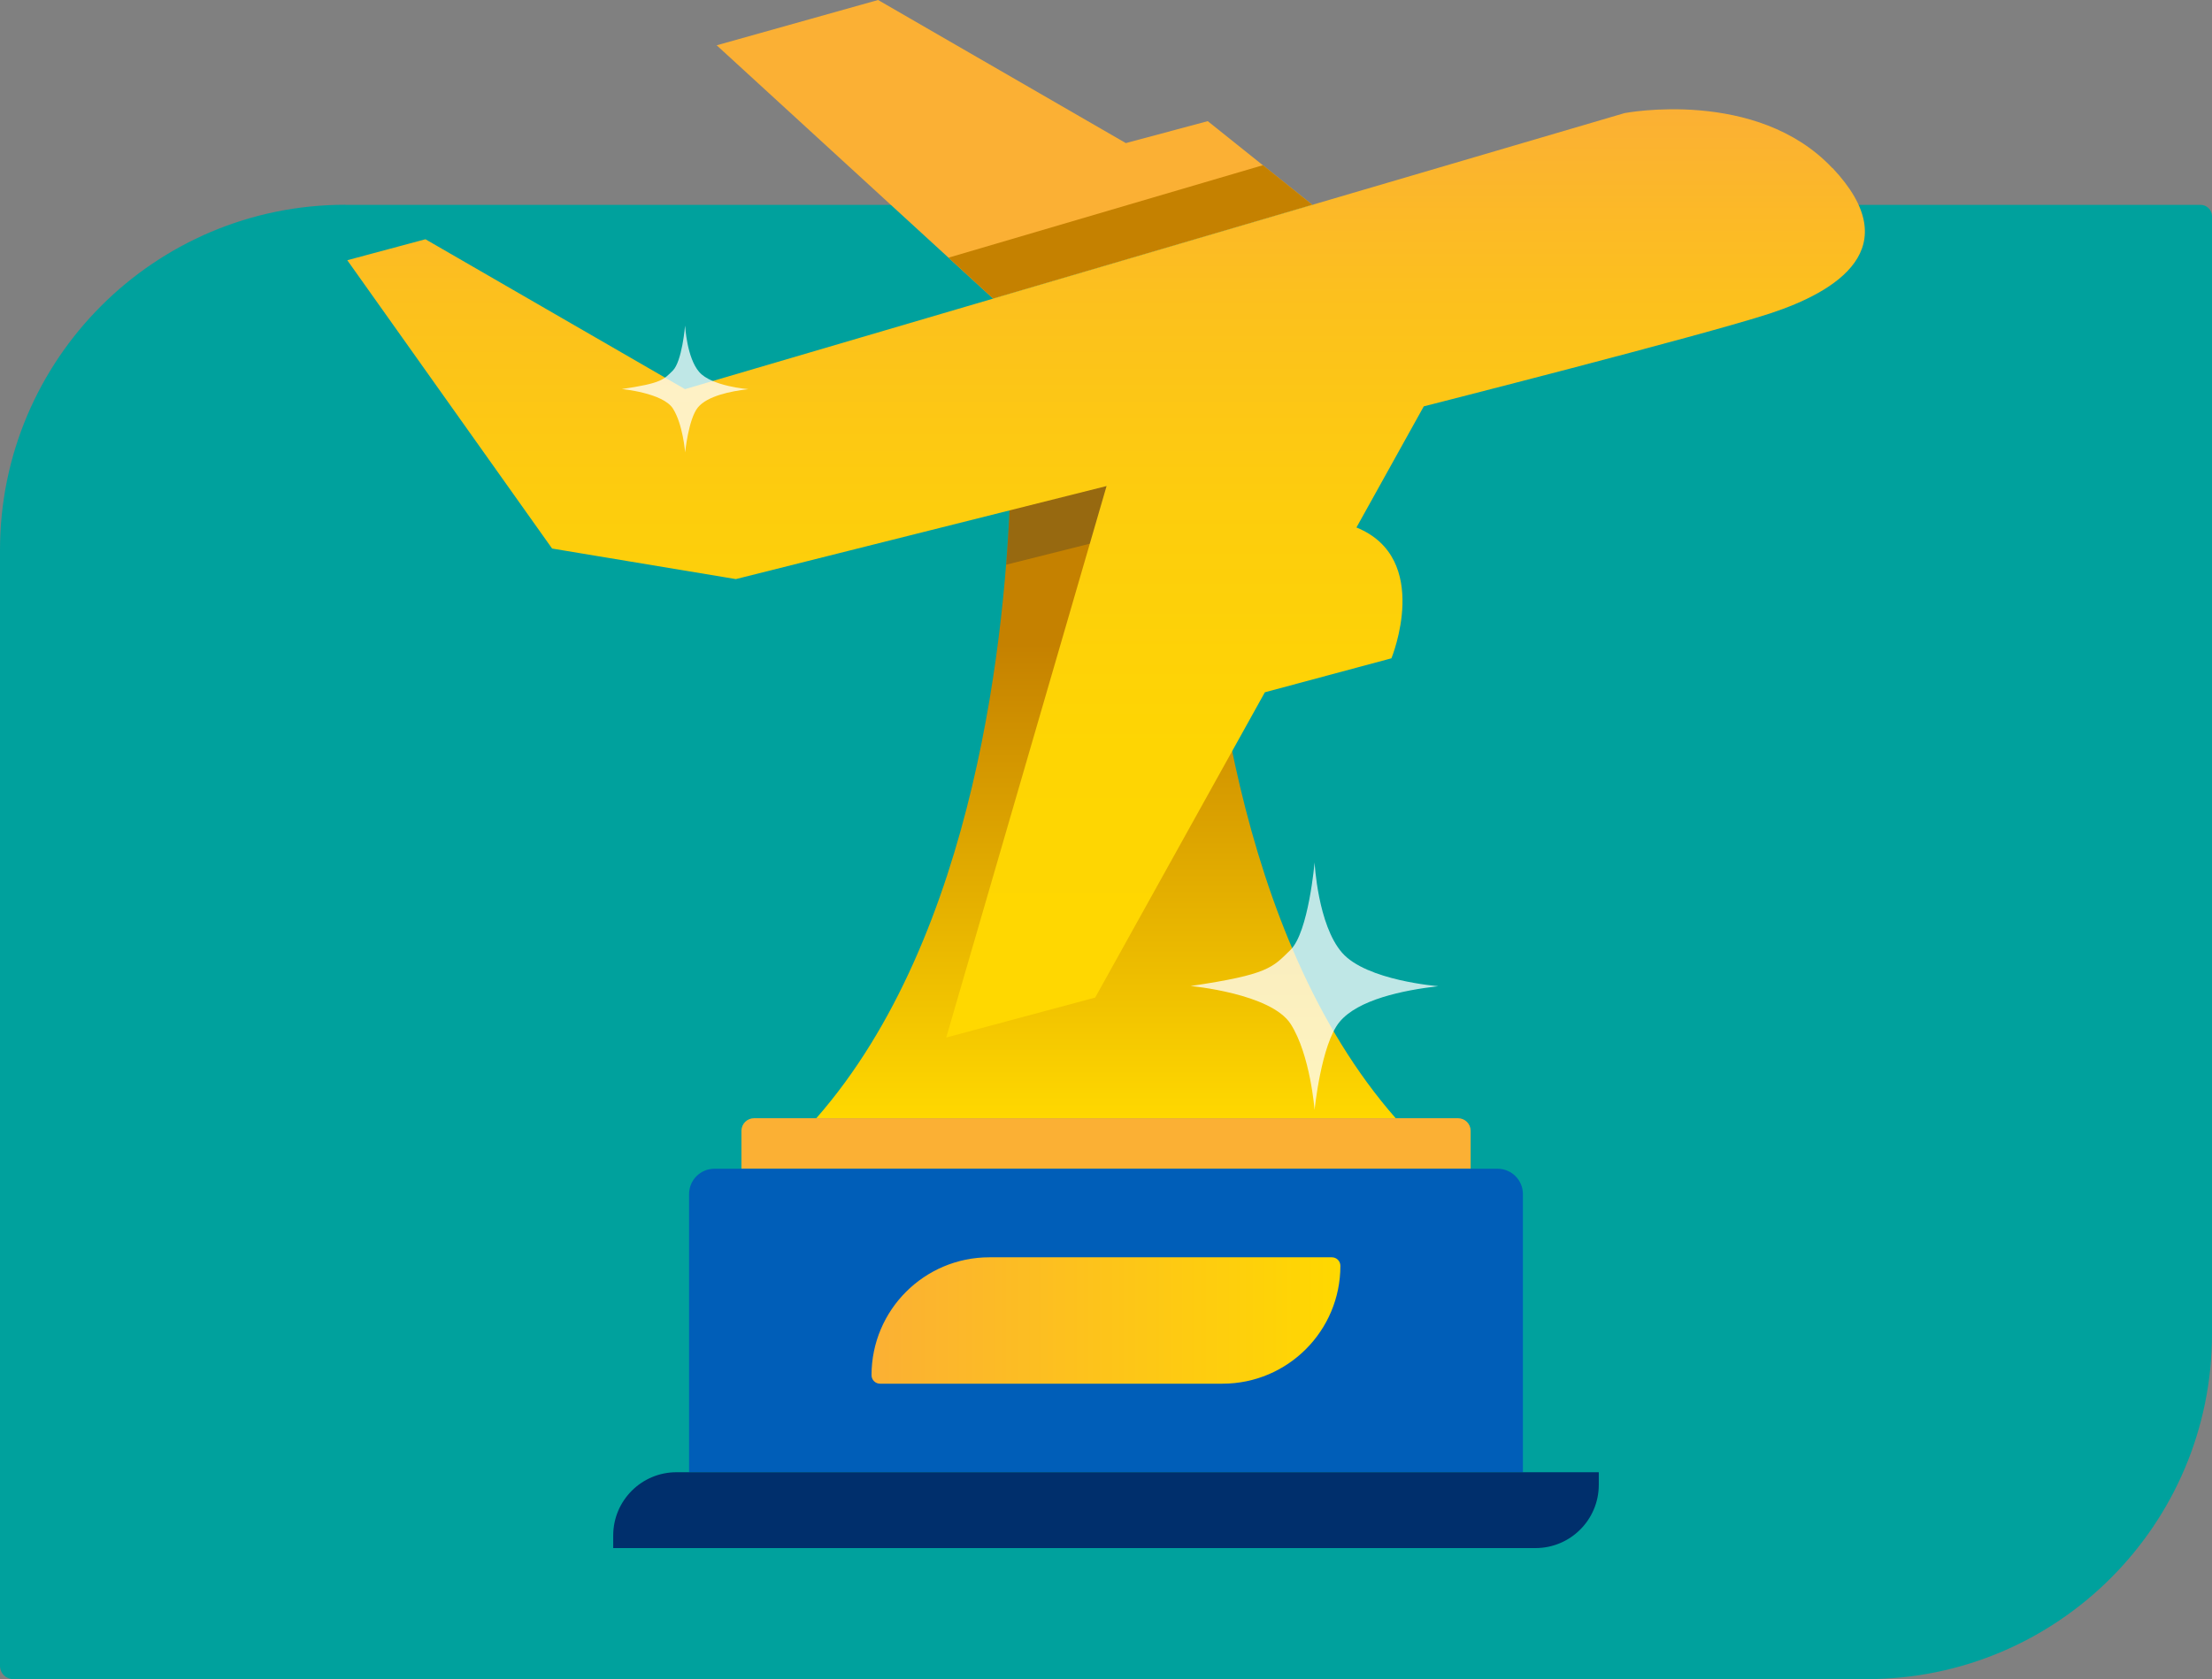 <?xml version="1.0" encoding="UTF-8"?><svg id="b" xmlns="http://www.w3.org/2000/svg" xmlns:xlink="http://www.w3.org/1999/xlink" viewBox="0 0 270 205"><rect x="0" y="0" width="270" height="205" fill="#808080" stroke="none"/><defs><linearGradient id="d" x1="135" y1="136.52" x2="135" y2="59.34" gradientTransform="matrix(1, 0, 0, 1, 0, 0)" gradientUnits="userSpaceOnUse"><stop offset="0" stop-color="#ffd800"/><stop offset=".75" stop-color="#c58100"/></linearGradient><linearGradient id="e" x1="106.38" y1="161.22" x2="163.62" y2="161.22" gradientTransform="matrix(1, 0, 0, 1, 0, 0)" gradientUnits="userSpaceOnUse"><stop offset="0" stop-color="#fbb034"/><stop offset="1" stop-color="#ffd800"/></linearGradient><linearGradient id="f" x1="135" y1="126.67" x2="135" y2="13.33" gradientTransform="matrix(1, 0, 0, 1, 0, 0)" gradientUnits="userSpaceOnUse"><stop offset="0" stop-color="#ffd800"/><stop offset=".31" stop-color="#fed503"/><stop offset=".57" stop-color="#fdcd0d"/><stop offset=".8" stop-color="#fcc01e"/><stop offset="1" stop-color="#fbb034"/></linearGradient></defs><g id="c"><g><path d="M42.15,25C18.87,25,0,43.88,0,67.16V203.39c0,.89,.72,1.61,1.61,1.61H227.85c23.28,0,42.15-18.87,42.15-42.15V26.41c0-.78-.63-1.4-1.4-1.4H42.15Z" fill="#00a19d"/><path d="M123.34,59.34c-.54,17.3-4.07,54.79-23.7,77.18h70.72c-19.62-22.38-23.15-59.88-23.69-77.18h-23.33Z" fill="url(#d)"/><path d="M177.96,136.52H92.04c-.85,0-1.54,.69-1.54,1.54v4.63h89.01v-4.63c0-.85-.69-1.54-1.54-1.54Z" fill="#fbb034"/><polygon points="134.05 21.3 135 21.76 135 21.1 134.05 21.3" fill="#c58100"/><polygon points="135 22.71 135 21.76 134.05 21.3 135 22.71" fill="#fbb034"/><path d="M185.89,179.74H84.11v-33.96c0-1.7,1.38-3.09,3.09-3.09h95.6c1.7,0,3.09,1.38,3.09,3.09v33.96Z" fill="#005eb8"/><path d="M82.57,179.74h112.58v1.54c0,4.26-3.46,7.72-7.72,7.72H74.85v-1.54c0-4.26,3.46-7.72,7.72-7.72Z" fill="#002f6c"/><path d="M162.57,153.5h-41.8c-7.95,0-14.39,6.44-14.39,14.39,0,.58,.47,1.04,1.04,1.04h41.8c7.95,0,14.39-6.44,14.39-14.39,0-.58-.47-1.04-1.04-1.04Z" fill="url(#e)"/><polygon points="135 20.38 134.05 21.3 135 21.1 135 20.38" fill="#fbb034"/><polygon points="121.22 36.45 87.48 5.53 107.18 0 137.42 17.47 147.42 14.79 160.18 25 121.22 36.45" fill="#fbb034"/><polygon points="121.22 36.45 160.18 25 154.15 20.17 115.77 31.46 121.22 36.45" fill="#c58100"/><path d="M135.97,65.64c-.46-3.29-.75-6.63-.88-10.02l-6.03-1.78h-5.62c0,3.31-.11,8.61-.62,15.1l13.15-3.3Z" fill="#0c2340" opacity=".25"/><path d="M223.66,20.52c-9.24-9.83-25.37-6.71-25.37-6.71L83.61,47.51l-31.68-18.3-9.54,2.56,25,35.2,22.43,3.73,45.25-11.36-19.57,67.33,18.18-4.88,20.71-37.27,15.45-4.15s5.01-12.21-4.27-15.97l8.22-14.79s34.2-8.69,42.26-11.34c8.06-2.65,16.87-7.94,7.63-17.76Z" fill="url(#f)"/><path d="M160.46,105.29s-.73,8.51-2.94,10.68c-2.22,2.17-2.67,3-12.19,4.41,0,0,9.83,.9,12.22,4.65,2.39,3.76,2.91,10.48,2.91,10.48,0,0,.8-8.03,3.05-10.75,2.25-2.72,7.72-3.86,12.05-4.36,0,0-8.76-.67-11.74-4.08-2.98-3.41-3.36-11.03-3.36-11.03Z" fill="#fff" opacity=".75"/><path d="M83.62,39.79s-.37,4.35-1.5,5.46-1.36,1.53-6.22,2.25c0,0,5.02,.46,6.24,2.38,1.22,1.92,1.49,5.35,1.49,5.35,0,0,.41-4.1,1.56-5.49,1.15-1.39,3.94-1.97,6.15-2.23,0,0-4.47-.34-5.99-2.09-1.52-1.74-1.72-5.63-1.72-5.63Z" fill="#fff" opacity=".75"/></g></g></svg>